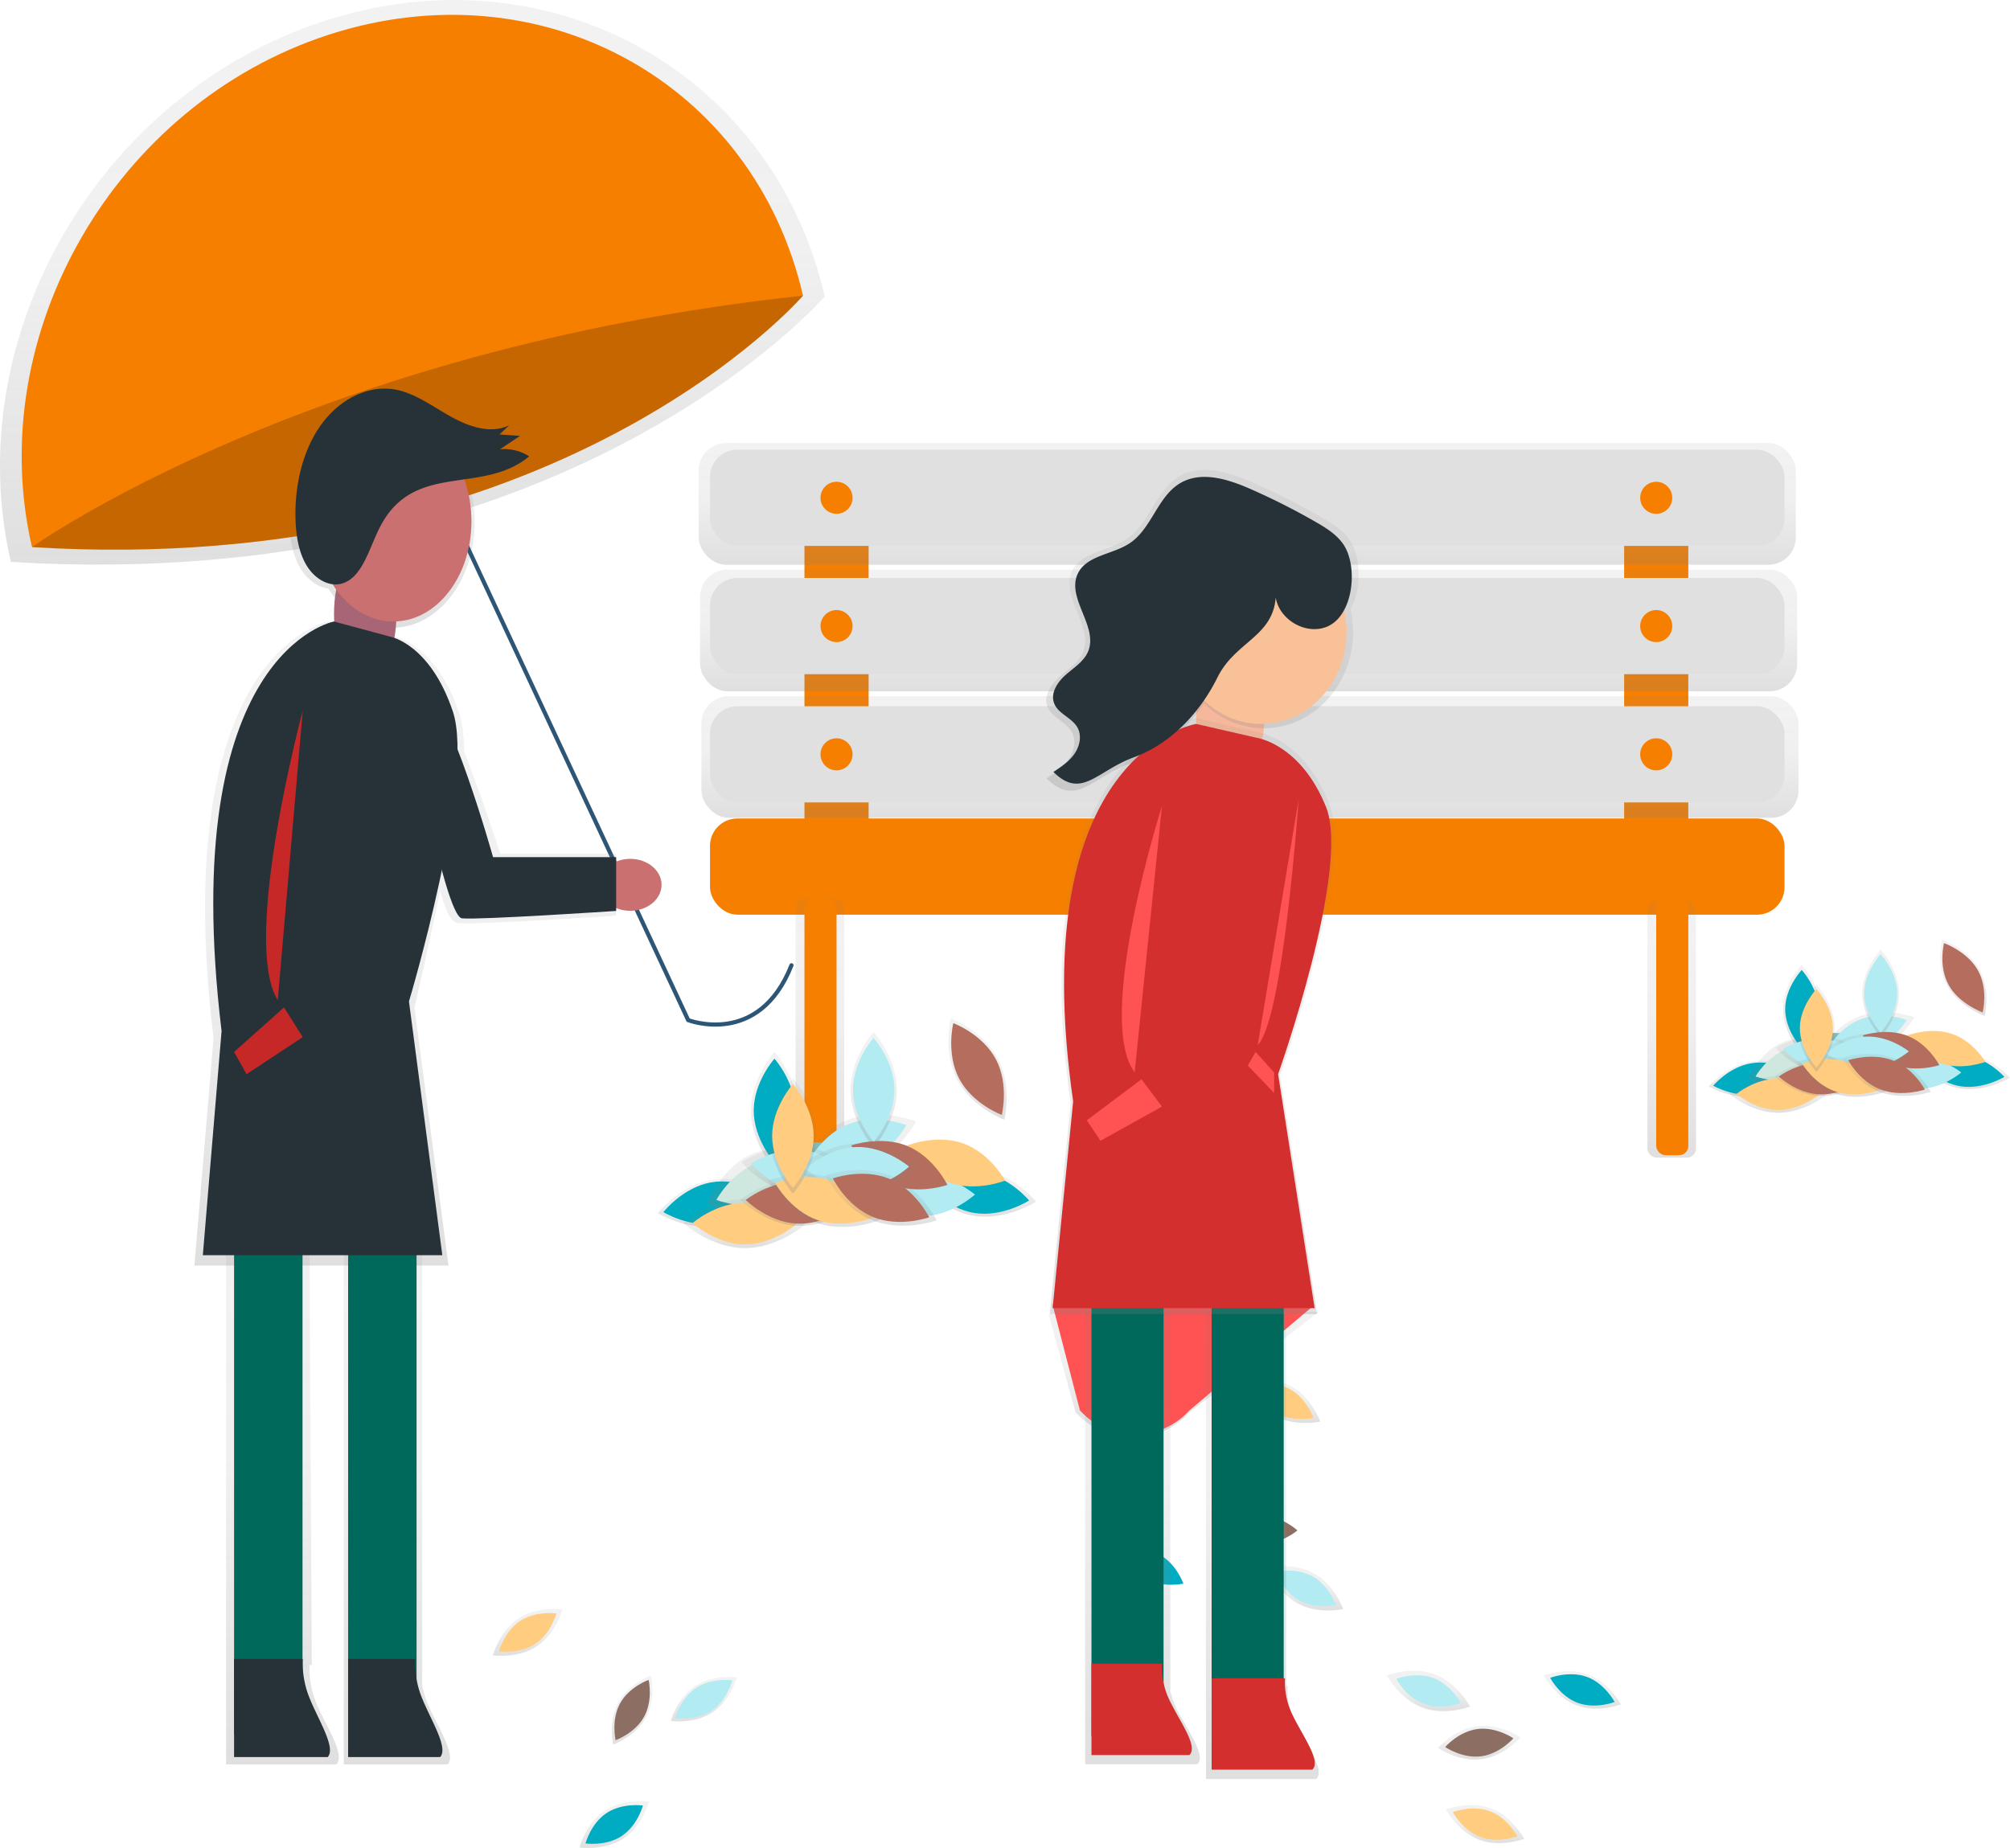 <svg id="f8a1219e-7620-42e3-bfd3-7f788317327d" data-name="Layer 1" xmlns="http://www.w3.org/2000/svg" xmlns:xlink="http://www.w3.org/1999/xlink" width="825.88" height="759.45" viewBox="0 0 825.88 759.45"><defs><linearGradient id="d89cd131-2b72-43b0-9896-155ec97442c0" x1="512.48" y1="232.1" x2="512.48" y2="182.1" gradientUnits="userSpaceOnUse"><stop offset="0" stop-color="gray" stop-opacity="0.25"/><stop offset="0.54" stop-color="gray" stop-opacity="0.12"/><stop offset="1" stop-color="gray" stop-opacity="0.1"/></linearGradient><linearGradient id="24445d2d-9c54-4374-895c-e308c544d674" x1="513.04" y1="284.1" x2="513.04" y2="234.1" xlink:href="#d89cd131-2b72-43b0-9896-155ec97442c0"/><linearGradient id="88ba47ad-9062-45f0-b6f8-2df60f46bc9e" x1="513.59" y1="336.1" x2="513.59" y2="286.1" xlink:href="#d89cd131-2b72-43b0-9896-155ec97442c0"/><linearGradient id="bda46575-e0af-41f1-a5b9-0161eeb4cb27" x1="336.88" y1="474.75" x2="336.88" y2="369.32" xlink:href="#d89cd131-2b72-43b0-9896-155ec97442c0"/><linearGradient id="d5265da2-6c03-4fa7-8efb-aa91c5ca6f01" x1="686.88" y1="475.75" x2="686.88" y2="370.32" xlink:href="#d89cd131-2b72-43b0-9896-155ec97442c0"/><linearGradient id="5ede67ac-c88a-49cc-92aa-2911ba295ecc" x1="356.45" y1="328.29" x2="356.45" y2="227.37" xlink:href="#d89cd131-2b72-43b0-9896-155ec97442c0"/><linearGradient id="501fde54-cf24-4379-9f23-8dd1804fa01d" x1="356.5" y1="302.27" x2="356.5" y2="70.27" xlink:href="#d89cd131-2b72-43b0-9896-155ec97442c0"/><linearGradient id="663e5d57-cbed-4980-a854-d9ead4aa7701" x1="353.58" y1="590.37" x2="353.58" y2="325.69" xlink:href="#d89cd131-2b72-43b0-9896-155ec97442c0"/><linearGradient id="9110c4f8-4405-44f8-9e5c-95b6b1e1971f" x1="303.11" y1="795.37" x2="303.11" y2="569.52" xlink:href="#d89cd131-2b72-43b0-9896-155ec97442c0"/><linearGradient id="d8b4446f-2131-4db9-bb3c-b74356ddf77d" x1="350.12" y1="795.37" x2="350.12" y2="569.52" xlink:href="#d89cd131-2b72-43b0-9896-155ec97442c0"/><linearGradient id="62cece6d-c8dc-46b1-81e6-06fc7a28be59" x1="797.27" y1="827.75" x2="797.27" y2="812.12" xlink:href="#d89cd131-2b72-43b0-9896-155ec97442c0"/><linearGradient id="b8b7d9e9-1338-43fe-b48f-cc8179f82bc6" x1="837.25" y1="772.46" x2="837.25" y2="757.09" xlink:href="#d89cd131-2b72-43b0-9896-155ec97442c0"/><linearGradient id="9d4bd941-6adf-40c4-a8c8-61f67ad45bfc" x1="773.99" y1="773.51" x2="773.99" y2="756.88" xlink:href="#d89cd131-2b72-43b0-9896-155ec97442c0"/><linearGradient id="4516b4b1-5524-41a0-bb17-82a0be8f5d9d" x1="794.87" y1="793.4" x2="794.87" y2="779.52" xlink:href="#d89cd131-2b72-43b0-9896-155ec97442c0"/><linearGradient id="23bc6ad1-ce9b-4d77-803b-acf111098850" x1="714.4" y1="655.09" x2="714.4" y2="637.19" xlink:href="#d89cd131-2b72-43b0-9896-155ec97442c0"/><linearGradient id="597dc596-49d1-4a5a-9d38-c05ad64b7043" x1="723.58" y1="732.13" x2="723.58" y2="713.94" xlink:href="#d89cd131-2b72-43b0-9896-155ec97442c0"/><linearGradient id="d8bfe2cf-6d36-40da-aada-297f1ef7368a" x1="403.85" y1="750.78" x2="403.85" y2="731.52" xlink:href="#d89cd131-2b72-43b0-9896-155ec97442c0"/><linearGradient id="568081c1-cb32-4b3b-92e2-ac48fce9d3ef" x1="439.44" y1="829.73" x2="439.44" y2="810.43" xlink:href="#d89cd131-2b72-43b0-9896-155ec97442c0"/><linearGradient id="ea783120-5862-4837-83f0-2c07580e20d6" x1="476.25" y1="777.76" x2="476.25" y2="759.51" xlink:href="#d89cd131-2b72-43b0-9896-155ec97442c0"/><linearGradient id="e8e0a806-ab78-4c3c-9bfd-7ccdd431f943" x1="446.77" y1="787.23" x2="446.77" y2="758.87" xlink:href="#d89cd131-2b72-43b0-9896-155ec97442c0"/><linearGradient id="502e589c-6a1a-4aba-9c87-d194e34dbe24" x1="673.44" y1="661" x2="673.44" y2="609.37" xlink:href="#d89cd131-2b72-43b0-9896-155ec97442c0"/><linearGradient id="24d267e7-4c2b-446b-a4c9-04cc91109f48" x1="656.49" y1="795.34" x2="656.49" y2="586.17" xlink:href="#d89cd131-2b72-43b0-9896-155ec97442c0"/><linearGradient id="bfd42283-6e38-4629-aa39-6ccd4a9ef8c6" x1="705.77" y1="801.37" x2="705.77" y2="586.17" xlink:href="#d89cd131-2b72-43b0-9896-155ec97442c0"/><linearGradient id="412e7dcd-eb7a-443e-99a0-69d0914070ca" x1="681.12" y1="395.2" x2="681.12" y2="263.37" xlink:href="#d89cd131-2b72-43b0-9896-155ec97442c0"/><linearGradient id="788ab83e-e797-492e-9082-bf238a4afcd0" x1="676.81" y1="610.3" x2="676.81" y2="365.37" xlink:href="#d89cd131-2b72-43b0-9896-155ec97442c0"/><linearGradient id="948953fb-1d23-48b1-b1b9-34f751b9bf38" x1="505.27" y1="550.85" x2="505.27" y2="502.52" xlink:href="#d89cd131-2b72-43b0-9896-155ec97442c0"/><linearGradient id="f789b39c-3917-4579-988a-ae24a7443a10" x1="539.41" y1="551.57" x2="539.41" y2="528.36" xlink:href="#d89cd131-2b72-43b0-9896-155ec97442c0"/><linearGradient id="d1fe5266-58c6-4db4-8b25-c2c11317a480" x1="480.62" y1="574.4" x2="480.62" y2="554.83" xlink:href="#d89cd131-2b72-43b0-9896-155ec97442c0"/><linearGradient id="760c306f-fc69-47e1-8add-d95ac1ec931a" x1="506.19" y1="568.26" x2="506.19" y2="548.96" gradientTransform="matrix(1.23, 0.1, 0.1, 1.46, -174.46, -310.44)" xlink:href="#d89cd131-2b72-43b0-9896-155ec97442c0"/><linearGradient id="6877d9bb-6ff4-4fa2-926e-e1f25fde50a4" x1="492.95" y1="583.2" x2="492.95" y2="563.1" xlink:href="#d89cd131-2b72-43b0-9896-155ec97442c0"/><linearGradient id="b374039a-479f-4092-8f12-b4187d6c34ef" x1="514.76" y1="574.07" x2="514.76" y2="555.16" xlink:href="#d89cd131-2b72-43b0-9896-155ec97442c0"/><linearGradient id="7db672ae-fd1c-47a3-b312-0e26308e020e" x1="588.81" y1="570.28" x2="588.81" y2="550.41" xlink:href="#d89cd131-2b72-43b0-9896-155ec97442c0"/><linearGradient id="0671c3dc-98b7-4152-bf68-3f76b2613e78" x1="516.76" y1="561.88" x2="516.76" y2="541.2" xlink:href="#d89cd131-2b72-43b0-9896-155ec97442c0"/><linearGradient id="fe121e9f-8c66-448a-a35a-fe6860775d80" x1="539.26" y1="560.16" x2="539.26" y2="540.22" xlink:href="#d89cd131-2b72-43b0-9896-155ec97442c0"/><linearGradient id="42d885f8-28eb-4de6-81e4-a8ba4a58e6ed" x1="525.67" y1="574.5" x2="525.67" y2="552.69" xlink:href="#d89cd131-2b72-43b0-9896-155ec97442c0"/><linearGradient id="2eed807f-8b4b-4b22-bd30-ce1b9d0aca7d" x1="549.07" y1="573.98" x2="549.07" y2="551.11" xlink:href="#d89cd131-2b72-43b0-9896-155ec97442c0"/><linearGradient id="472bb05c-40e6-45a9-9c9a-dcd1d46b7022" x1="512.86" y1="560.86" x2="512.86" y2="513.37" xlink:href="#d89cd131-2b72-43b0-9896-155ec97442c0"/><linearGradient id="bb92efd8-8c96-4c6d-86e9-3167998ae89e" x1="588.72" y1="530.46" x2="588.72" y2="488.77" xlink:href="#d89cd131-2b72-43b0-9896-155ec97442c0"/><linearGradient id="17d7c35f-9fa4-4a3e-80e1-c2601eeeab6a" x1="546.05" y1="541.93" x2="546.05" y2="494.37" xlink:href="#d89cd131-2b72-43b0-9896-155ec97442c0"/><linearGradient id="6aa10f75-9acc-4961-b4eb-d57b719032f1" x1="927.35" y1="503.2" x2="927.35" y2="466.74" xlink:href="#d89cd131-2b72-43b0-9896-155ec97442c0"/><linearGradient id="3dcc47ed-4161-4a45-98c5-c783776e24b7" x1="954.52" y1="503.74" x2="954.52" y2="486.23" xlink:href="#d89cd131-2b72-43b0-9896-155ec97442c0"/><linearGradient id="2720db2b-5079-42ba-a6af-e4244f0cf4cc" x1="907.72" y1="520.97" x2="907.72" y2="506.2" xlink:href="#d89cd131-2b72-43b0-9896-155ec97442c0"/><linearGradient id="1b814f49-d056-469e-883f-b0c9f77aa5a9" x1="855.76" y1="508.68" x2="855.76" y2="494.09" gradientTransform="matrix(1.23, 0.1, 0.1, 1.46, -174.46, -310.44)" xlink:href="#d89cd131-2b72-43b0-9896-155ec97442c0"/><linearGradient id="53b7757a-b538-4fec-a569-54cbf1cf0576" x1="917.54" y1="527.6" x2="917.54" y2="512.44" xlink:href="#d89cd131-2b72-43b0-9896-155ec97442c0"/><linearGradient id="6b5d516b-2c19-4991-9384-5e06faf8a6f4" x1="934.9" y1="520.72" x2="934.9" y2="506.45" xlink:href="#d89cd131-2b72-43b0-9896-155ec97442c0"/><linearGradient id="e49a5d2d-d781-4bba-8d09-9c16d6563d6a" x1="993.85" y1="517.86" x2="993.85" y2="502.86" xlink:href="#d89cd131-2b72-43b0-9896-155ec97442c0"/><linearGradient id="f3cfd5aa-7069-4dc5-b75a-e48f400640e1" x1="936.49" y1="511.52" x2="936.49" y2="495.92" xlink:href="#d89cd131-2b72-43b0-9896-155ec97442c0"/><linearGradient id="b847d4cf-b900-4a98-99be-d9acac6982e7" x1="954.4" y1="510.22" x2="954.4" y2="495.18" xlink:href="#d89cd131-2b72-43b0-9896-155ec97442c0"/><linearGradient id="591f7258-738a-4ab7-8854-97fb8baee64e" x1="943.59" y1="521.04" x2="943.59" y2="504.58" xlink:href="#d89cd131-2b72-43b0-9896-155ec97442c0"/><linearGradient id="2517b755-0412-4725-8021-0608b1a2ad0d" x1="962.21" y1="520.65" x2="962.21" y2="503.4" xlink:href="#d89cd131-2b72-43b0-9896-155ec97442c0"/><linearGradient id="b9dfcb6c-2a00-4dd4-925f-0310615221f4" x1="933.39" y1="510.75" x2="933.39" y2="474.93" xlink:href="#d89cd131-2b72-43b0-9896-155ec97442c0"/><linearGradient id="407a351f-f46d-43a0-9f43-aded19944c58" x1="993.77" y1="487.82" x2="993.77" y2="456.37" xlink:href="#d89cd131-2b72-43b0-9896-155ec97442c0"/><linearGradient id="c5343b6a-9ec0-44b1-8554-be61ac5e3358" x1="959.81" y1="496.47" x2="959.81" y2="460.59" xlink:href="#d89cd131-2b72-43b0-9896-155ec97442c0"/></defs><title>autumn_2</title><g id="37ccae93-cb2c-41d6-b13c-e57bf5685e3f" data-name="&lt;Group&gt;"><rect id="1cd670ee-6536-4695-b39a-b5fc70c1a945" data-name="&lt;Rectangle&gt;" x="330.54" y="197.99" width="26.36" height="164.74" rx="7.51" ry="7.51" fill="#f77f00"/><rect id="0127fa40-8aa2-4daf-a445-f1295b4ad1f7" data-name="&lt;Rectangle&gt;" x="667.34" y="197.99" width="26.36" height="158.15" rx="7.51" ry="7.51" fill="#f77f00"/><g id="b08c3422-6458-4716-997e-589152513286" data-name="&lt;Rectangle&gt;"><rect x="287.09" y="182.1" width="450.79" height="50" rx="11.26" ry="11.26" fill="url(#d89cd131-2b72-43b0-9896-155ec97442c0)"/></g><g id="0ad7e74e-2b70-43ba-864d-de7a4c7a441d" data-name="&lt;Rectangle&gt;"><rect x="287.64" y="234.1" width="450.79" height="50" rx="11.26" ry="11.26" fill="url(#24445d2d-9c54-4374-895c-e308c544d674)"/></g><g id="d4386788-c44c-47b3-a0a4-d6dc7510552a" data-name="&lt;Rectangle&gt;"><rect x="288.2" y="286.1" width="450.79" height="50" rx="11.26" ry="11.26" fill="url(#88ba47ad-9062-45f0-b6f8-2df60f46bc9e)"/></g><g id="d0b320b6-ff5c-4ac5-bd2c-cb686ed06618" data-name="&lt;Rectangle&gt;"><rect x="291.73" y="184.81" width="441.5" height="39.54" rx="11.26" ry="11.26" fill="#e0e0e0"/></g><g id="69e7c85f-b4bd-4456-a16a-90afcaa53345" data-name="&lt;Rectangle&gt;"><rect x="291.73" y="237.53" width="441.5" height="39.54" rx="11.26" ry="11.26" fill="#e0e0e0"/></g><g id="744adce8-f3e4-4ed5-803c-e2cb760a42d8" data-name="&lt;Rectangle&gt;"><rect x="291.73" y="290.24" width="441.5" height="39.54" rx="11.26" ry="11.26" fill="#e0e0e0"/></g><rect id="668be856-8b79-4bc9-9acc-5a023a80f837" data-name="&lt;Rectangle&gt;" x="291.73" y="336.37" width="441.5" height="39.54" rx="11.26" ry="11.26" fill="#f77f00"/><circle id="a853feb3-3f22-40b1-a95f-fc4286c1b103" data-name="&lt;Path&gt;" cx="343.72" cy="204.58" r="6.59" fill="#f77f00"/><circle id="87c31a86-91d9-4d6c-970b-e66907d03b6d" data-name="&lt;Path&gt;" cx="343.72" cy="257.3" r="6.59" fill="#f77f00"/><circle id="f5e0759c-05c5-406d-9e21-ee43fb815959" data-name="&lt;Path&gt;" cx="343.72" cy="310.01" r="6.59" fill="#f77f00"/><circle id="f3fbdc8c-a374-4b06-a279-3fbdfaecc911" data-name="&lt;Path&gt;" cx="680.52" cy="310.01" r="6.59" fill="#f77f00"/><circle id="dda8ae8a-9b77-41f7-96c0-17a63e2649d9" data-name="&lt;Path&gt;" cx="680.52" cy="257.3" r="6.59" fill="#f77f00"/><circle id="36212251-619a-4044-9ee0-5dd79eb6f2b3" data-name="&lt;Path&gt;" cx="680.52" cy="204.58" r="6.59" fill="#f77f00"/><g id="1c621237-f164-409b-99a3-7685a42c9367" data-name="&lt;Rectangle&gt;"><rect x="326.88" y="369.32" width="20" height="105.43" rx="3.75" ry="3.75" fill="url(#bda46575-e0af-41f1-a5b9-0161eeb4cb27)"/></g><g id="63340944-6b5b-4585-93ea-8fbeb5d175ff" data-name="&lt;Rectangle&gt;"><rect x="676.88" y="370.32" width="20" height="105.43" rx="3.75" ry="3.75" fill="url(#d5265da2-6c03-4fa7-8efb-aa91c5ca6f01)"/></g><rect id="14b460eb-67a8-4c26-9cb6-12c8f0666b59" data-name="&lt;Rectangle&gt;" x="330.54" y="369.32" width="13.18" height="105.43" rx="3.75" ry="3.75" fill="#f77f00"/><rect id="857c86a5-16bf-4ac6-95d8-8597b0d10cc6" data-name="&lt;Rectangle&gt;" x="680.52" y="369.32" width="13.18" height="105.43" rx="3.75" ry="3.75" fill="#f77f00"/></g><g id="ffcc7c73-b14e-481f-bf85-1685cfa9f0bd" data-name="&lt;Group&gt;"><path d="M407.13,256.73a19.83,19.83,0,0,0-12.7-3.06l8.68-5.82-8.9-.61,4.19-4c-8.1,3.85-17.33.71-25.23-3.71s-15.48-10.17-24.1-11.76c-12.05-2.22-24.6,4.49-32.44,15.6s-11.24,26-10.83,40.51c.2,7.13,1.36,14.5,4.9,20.26,2.65,4.31,6.87,7.48,11.25,8,6.2,9.84,15.68,16.13,26.31,16.13,18.69,0,33.83-19.44,33.83-43.42A53.74,53.74,0,0,0,379,266.69C388.79,265.27,398.73,263.7,407.13,256.73Z" transform="translate(-187.06 -70.27)" fill="url(#5ede67ac-c88a-49cc-92aa-2911ba295ecc)"/><path id="e30c9d81-7019-4489-8e96-069de14fd291" data-name="&lt;Path&gt;" d="M353.1,239.26,469.82,489.51s29.11,11.35,42.44-22.53" transform="translate(-187.06 -70.27)" fill="none" stroke="#2d5676" stroke-linecap="round" stroke-miterlimit="10" stroke-width="1.71"/><ellipse id="ad3f0965-2411-47d2-a5cb-37830ca2d8a6" data-name="&lt;Path&gt;" cx="258.95" cy="363.64" rx="12.87" ry="10.68" fill="#ca7070"/><path d="M320,79c-92.35,30.12-149.87,129.6-128.48,222.19,228.52,14,334.41-109.09,334.41-109.09C504.55,99.48,412.35,48.85,320,79Z" transform="translate(-187.06 -70.27)" fill="url(#501fde54-cf24-4379-9f23-8dd1804fa01d)"/><path id="d8dda488-d919-40fa-a2ae-4affdb75386e" data-name="&lt;Path&gt;" d="M321.92,84.61c-87.49,28.54-142,122.79-121.72,210.51L517,191.77C496.77,104,409.41,56.07,321.92,84.61Z" transform="translate(-187.06 -70.27)" fill="#f77f00"/><path id="87d1f981-a679-463a-baf8-6449c4de737a" data-name="&lt;Path&gt;" d="M200.2,295.12S314,213.51,517,191.77C517,191.77,416.7,308.4,200.2,295.12Z" transform="translate(-187.06 -70.27)" fill="#f77f00"/><path id="61104206-564a-43a5-b3f8-981059d6a5b8" data-name="&lt;Path&gt;" d="M200.2,295.12S314,213.51,517,191.77C517,191.77,416.7,308.4,200.2,295.12Z" transform="translate(-187.06 -70.27)" opacity="0.2"/><path d="M392.62,421.12s-7-21.79-14.91-42.12c0-6.3-.62-11.74-2-15.82C366.1,334.94,349.51,332,349.51,332l-27.57-6.35S255.59,338,274.8,496.78l-7.86,93.59h104.4l-14-106s4.62-19.26,10.57-48c3.16,11.61,5.42,13.11,7.68,13.32,7.6.69,64.61-3.1,64.61-3.1V421.12Z" transform="translate(-187.06 -70.27)" fill="url(#663e5d57-cbed-4980-a854-d9ead4aa7701)"/><path id="b2092f6c-7f4c-4201-86c9-1007ba734684" data-name="&lt;Path&gt;" d="M353.43,356.19s16,90.83,23.48,91.5,63.32-3.05,63.32-3.05v-22.1H389.65s-18.11-64.69-29-69.78S353.43,356.19,353.43,356.19Z" transform="translate(-187.06 -70.27)" fill="#263238"/><path d="M314.27,754.53h.89l-1-185H279.94V795.37H325.3c3.77-3.94-4.24-15.48-8.24-25.06A36.64,36.64,0,0,1,314.27,754.53Z" transform="translate(-187.06 -70.27)" fill="url(#9110c4f8-4405-44f8-9e5c-95b6b1e1971f)"/><path d="M362.72,770.31a37.11,37.11,0,0,1-2.2-7.43V569.52H328.3V795.37H371C374.72,791.43,366.71,779.89,362.72,770.31Z" transform="translate(-187.06 -70.27)" fill="url(#d8b4446f-2131-4db9-bb3c-b74356ddf77d)"/><rect id="7bb9c19f-0b72-43c5-afb6-411602e90592" data-name="&lt;Path&gt;" x="96.18" y="499.25" width="28.12" height="213.36" fill="#00695c"/><rect id="0908f1e4-21f8-4cf8-ab7e-ca1787f4ec66" data-name="&lt;Path&gt;" x="143.04" y="499.25" width="28.12" height="213.36" fill="#00695c"/><ellipse id="48757165-f70f-4d32-b63c-082fc5cab900" data-name="&lt;Path&gt;" cx="150.07" cy="252.36" rx="12.83" ry="27.45" fill="#a86576"/><ellipse id="d637f983-6eeb-4f8a-8450-4be564100cb0" data-name="&lt;Path&gt;" cx="161.62" cy="214.24" rx="32.09" ry="41.18" fill="#ca7070"/><path id="b1f268bf-e884-40a9-bbb0-a35489c5393b" data-name="&lt;Path&gt;" d="M324.3,325.69s-65,12.11-46.2,168.34l-7.7,92.09h98.4L355.1,481.83s27.38-91.46,18-119.25-25.67-30.65-25.67-30.65Z" transform="translate(-187.06 -70.27)" fill="#263238"/><path id="68f917e3-3990-41f8-8191-03ac594956e5" data-name="&lt;Path&gt;" d="M283.24,752.06h28.22a38.15,38.15,0,0,0,2.6,15.58c3.72,9.45,11.17,20.84,7.66,24.73H283.24Z" transform="translate(-187.06 -70.27)" fill="#263238"/><path id="118070b8-98cb-4dca-9dc5-7ffa850cd538" data-name="&lt;Path&gt;" d="M330.1,752.06h27.56a38.15,38.15,0,0,0,2.6,15.58c3.72,9.45,11.17,20.84,7.66,24.73H330.1Z" transform="translate(-187.06 -70.27)" fill="#263238"/><path id="bfc0d3af-5e4e-4aa4-ac22-4c4862b7a01c" data-name="&lt;Path&gt;" d="M311.46,362.29s-25.4,94.89-10.27,119" transform="translate(-187.06 -70.27)" fill="#c62828"/><polygon id="ebeb3213-964a-4923-bf71-38060416d7ad" data-name="&lt;Path&gt;" points="96.17 432.32 116.7 414.02 124.4 426.22 101.3 441.47 96.17 432.32" fill="#c62828"/><path id="45acf082-ce5d-4702-9129-713ada3ffd92" data-name="&lt;Path&gt;" d="M343,287.23c-4.29,8.52-7,20-15,22.73-5.48,1.85-11.51-1.69-14.87-7.15s-4.46-12.45-4.65-19.22c-.38-13.74,2.84-27.89,10.27-38.42s19.34-16.9,30.77-14.79c8.17,1.51,15.38,7,22.86,11.15s16.24,7.17,23.92,3.52l-4,3.77,8.44.58-8.24,5.52a18.8,18.8,0,0,1,12,2.9C385,274,356.9,259.54,343,287.23Z" transform="translate(-187.06 -70.27)" fill="#263238"/></g><g id="119ce983-4819-4ec8-ae3f-a32d3b6e64a4" data-name="&lt;Group&gt;"><g id="c5cb33dd-8bc1-4efc-afc5-522f57cc2c9e" data-name="&lt;Group&gt;"><path d="M799.68,813.51c8.87,3.33,13.66,12.46,13.66,12.46s-9.61,3.73-18.48.4S781.2,813.9,781.2,813.9,790.81,810.18,799.68,813.51Z" transform="translate(-187.06 -70.27)" fill="url(#62cece6d-c8dc-46b1-81e6-06fc7a28be59)"/></g><path id="dd565ebb-5f88-4160-8e63-6f1c55586820" data-name="&lt;Path&gt;" d="M799.26,814.64c7.31,2.74,11.25,10.26,11.25,10.26s-7.91,3.07-15.23.33S784,815,784,815,791.94,811.89,799.26,814.64Z" transform="translate(-187.06 -70.27)" fill="#ffcc80"/><g id="1bd94f00-9ac3-4f82-b86c-768015451792" data-name="&lt;Group&gt;"><path d="M839.62,758.45c8.73,3.28,13.43,12.26,13.43,12.26s-9.45,3.67-18.18.39-13.43-12.26-13.43-12.26S830.89,755.18,839.62,758.45Z" transform="translate(-187.06 -70.27)" fill="url(#b8b7d9e9-1338-43fe-b48f-cc8179f82bc6)"/></g><path id="997e4c59-7eda-4d3b-a5db-9543a84dcad5" data-name="&lt;Path&gt;" d="M839.24,759.48c7.31,2.74,11.25,10.26,11.25,10.26s-7.91,3.07-15.23.33S824,759.81,824,759.81,831.93,756.74,839.24,759.48Z" transform="translate(-187.06 -70.27)" fill="#00acc1"/><g id="0c0b0283-e788-4ba8-9c45-f61694d5441c" data-name="&lt;Group&gt;"><path d="M776.56,758.35c9.44,3.55,14.53,13.26,14.53,13.26s-10.22,4-19.67.42-14.53-13.26-14.53-13.26S767.12,754.81,776.56,758.35Z" transform="translate(-187.06 -70.27)" fill="url(#9d4bd941-6adf-40c4-a8c8-61f67ad45bfc)"/></g><path id="9a134076-8595-4427-8992-044255ec7dd0" data-name="&lt;Path&gt;" d="M776,759.9c7.31,2.74,11.25,10.26,11.25,10.26s-7.91,3.07-15.23.33-11.25-10.26-11.25-10.26S768.67,757.16,776,759.9Z" transform="translate(-187.06 -70.27)" fill="#b2ebf2"/><g id="25e6e2ec-8fda-407e-866b-75b08147c4ab" data-name="&lt;Group&gt;"><path d="M794,779.68c9.36-1.19,17.81,4.62,17.81,4.62s-6.72,7.75-16.08,8.94-17.81-4.62-17.81-4.62S784.65,780.87,794,779.68Z" transform="translate(-187.06 -70.27)" fill="url(#4516b4b1-5524-41a0-bb17-82a0be8f5d9d)"/></g><path id="5d46fed0-505c-477e-8988-f258e4fe9991" data-name="&lt;Path&gt;" d="M794.16,780.85c7.75-1,14.74,3.82,14.74,3.82s-5.56,6.41-13.31,7.4-14.74-3.82-14.74-3.82S786.41,781.84,794.16,780.85Z" transform="translate(-187.06 -70.27)" fill="#8d6e63"/></g><g id="fc79f476-ab76-4964-81c4-c2df5875c390" data-name="&lt;Group&gt;"><g id="a65fff8f-edab-4f75-9884-5693c7b21087" data-name="&lt;Group&gt;"><path d="M711.05,652.2c-8.36-4.63-11.79-14.43-11.79-14.43s10.13-2.31,18.49,2.32,11.79,14.43,11.79,14.43S719.41,656.82,711.05,652.2Z" transform="translate(-187.06 -70.27)" fill="url(#23bc6ad1-ce9b-4d77-803b-acf111098850)"/></g><path id="f87b073a-748c-4c9e-91bf-9a6e28fb873b" data-name="&lt;Path&gt;" d="M711.66,651.09c-6.83-3.78-9.64-11.79-9.64-11.79s8.28-1.89,15.11,1.89S726.77,653,726.77,653,718.5,654.87,711.66,651.09Z" transform="translate(-187.06 -70.27)" fill="#ffcc80"/><path id="ce33479c-ad51-40f3-88fe-d5857515988e" data-name="&lt;Path&gt;" d="M658.19,719.19c-6.83-3.78-9.64-11.79-9.64-11.79s8.28-1.89,15.11,1.89,9.64,11.79,9.64,11.79S665,723,658.19,719.19Z" transform="translate(-187.06 -70.27)" fill="#00acc1"/><g id="c0e13559-09a2-4a75-86c8-1e6aec44b1e8" data-name="&lt;Group&gt;"><path d="M720.17,729.19c-8.5-4.7-12-14.67-12-14.67s10.3-2.34,18.8,2.36,12,14.67,12,14.67S728.67,733.89,720.17,729.19Z" transform="translate(-187.06 -70.27)" fill="url(#597dc596-49d1-4a5a-9d38-c05ad64b7043)"/></g><path id="ac2a4482-f43a-4a09-9376-188d9860677f" data-name="&lt;Path&gt;" d="M720.84,728c-6.83-3.78-9.64-11.79-9.64-11.79s8.28-1.89,15.11,1.89S736,729.88,736,729.88,727.67,731.76,720.84,728Z" transform="translate(-187.06 -70.27)" fill="#b2ebf2"/><path id="09fae9e8-40d7-4afc-8a94-ccb573f6ce68" data-name="&lt;Path&gt;" d="M705.9,704.61c-7.81-.15-14-5.93-14-5.93s6.44-5.53,14.25-5.38,14,5.93,14,5.93S713.71,704.76,705.9,704.61Z" transform="translate(-187.06 -70.27)" fill="#8d6e63"/></g><g id="39203676-416e-4880-ab9b-f081ed9bebd8" data-name="&lt;Group&gt;"><g id="0491c3d1-6014-4369-a2bb-ec5a0d0c7c15" data-name="&lt;Group&gt;"><path d="M407.62,746.86c-7.89,5.21-18.06,3.73-18.06,3.73s2.62-9.94,10.51-15.15,18.06-3.73,18.06-3.73S415.51,741.65,407.62,746.86Z" transform="translate(-187.06 -70.27)" fill="url(#d8bfe2cf-6d36-40da-aada-297f1ef7368a)"/></g><path id="9a789b4c-3148-4589-8fdf-6eff2d8b43cf" data-name="&lt;Path&gt;" d="M407,745.87c-6.52,4.31-14.92,3.08-14.92,3.08s2.16-8.21,8.68-12.51,14.92-3.08,14.92-3.08S413.48,741.56,407,745.87Z" transform="translate(-187.06 -70.27)" fill="#ffcc80"/><g id="3d9b76cb-35ca-453c-b588-0f0e1558019c" data-name="&lt;Group&gt;"><path d="M443.22,825.8c-7.9,5.22-18.08,3.73-18.08,3.73s2.62-10,10.52-15.17,18.08-3.73,18.08-3.73S451.11,820.58,443.22,825.8Z" transform="translate(-187.06 -70.27)" fill="url(#568081c1-cb32-4b3b-92e2-ac48fce9d3ef)"/></g><path id="4218f11a-c8f3-4797-980f-30a9f2a60092" data-name="&lt;Path&gt;" d="M442.55,824.8c-6.52,4.31-14.92,3.08-14.92,3.08s2.16-8.21,8.68-12.51,14.92-3.08,14.92-3.08S449.07,820.49,442.55,824.8Z" transform="translate(-187.06 -70.27)" fill="#00acc1"/><g id="70972a5e-7f01-49e0-9ac6-12f4d4b4a4c0" data-name="&lt;Group&gt;"><path d="M479.82,774c-7.47,4.94-17.11,3.53-17.11,3.53s2.48-9.42,10-14.35,17.11-3.53,17.11-3.53S487.3,769.11,479.82,774Z" transform="translate(-187.06 -70.27)" fill="url(#ea783120-5862-4837-83f0-2c07580e20d6)"/></g><path id="d593223f-59bd-4805-aa75-59f8f165f672" data-name="&lt;Path&gt;" d="M479.37,773.35c-6.52,4.31-14.92,3.08-14.92,3.08s2.16-8.21,8.68-12.51S488,760.84,488,760.84,485.88,769,479.37,773.35Z" transform="translate(-187.06 -70.27)" fill="#b2ebf2"/><g id="7215249e-effb-4c6a-8e4b-69f5b3b4a0ab" data-name="&lt;Group&gt;"><path d="M452.44,776.15C448.16,784,439,787.23,439,787.23s-2.2-9.46,2.09-17.29,13.44-11.08,13.44-11.08S456.73,768.32,452.44,776.15Z" transform="translate(-187.06 -70.27)" fill="url(#e8e0a806-ab78-4c3c-9bfd-7ccdd431f943)"/></g><path id="9107f267-4a90-45c4-bb5e-9bed1659f06d" data-name="&lt;Path&gt;" d="M451.73,775.76C448,782.61,440,785.45,440,785.45s-1.92-8.27,1.83-15.12,11.75-9.69,11.75-9.69S455.48,768.91,451.73,775.76Z" transform="translate(-187.06 -70.27)" fill="#8d6e63"/></g><g id="a149ffae-9803-4312-a91a-090329a7bfe7" data-name="&lt;Group&gt;"><g id="e795cc23-0f2c-4ed7-90ec-8397efe56909" data-name="&lt;Group&gt;"><path d="M617.94,610.37l11,40.25a31.73,31.73,0,0,0,47,0l53-41.25Z" transform="translate(-187.06 -70.27)" fill="url(#502e589c-6a1a-4aba-9c87-d194e34dbe24)"/></g><path id="08ac7c29-d4a8-4b01-ade9-79fcb07d5922" data-name="&lt;Path&gt;" d="M619.56,606.51l11.23,43.4a30.44,30.44,0,0,0,45,0l51.39-43.4Z" transform="translate(-187.06 -70.27)" fill="#ff5252"/><path d="M667.93,765.22V586.17h-35V795.34H679c4-3.65-4.52-14.53-8.77-23.4A30.8,30.8,0,0,1,667.93,765.22Z" transform="translate(-187.06 -70.27)" fill="url(#24d267e7-4c2b-446b-a4c9-04cc91109f48)"/><path d="M719.12,778a30.54,30.54,0,0,1-3-14.82h-.55v-177h-33v215.2h45.3C731.91,797.73,723.37,786.84,719.12,778Z" transform="translate(-187.06 -70.27)" fill="url(#bfd42283-6e38-4629-aa39-6ccd4a9ef8c6)"/><rect id="bb767cb6-e55d-4795-ac7b-5014fe9770ea" data-name="&lt;Path&gt;" x="448.47" y="515.89" width="29.62" height="197.5" fill="#00695c"/><rect id="905436de-9891-4ee9-b782-6696c19398fa" data-name="&lt;Path&gt;" x="497.84" y="515.89" width="29.62" height="197.5" fill="#00695c"/><ellipse id="49505087-dd8b-461f-8e1d-b478543b1a00" data-name="&lt;Path&gt;" cx="505.52" cy="294.7" rx="14.04" ry="25.28" fill="#f5b89c"/><path d="M741.58,292.19c-2.94-4.19-7.43-7-11.87-9.51a291.34,291.34,0,0,0-28.07-14.16c-9.53-4.18-20.93-7.76-29.93-2.53-9.86,5.72-12.34,19.57-21.83,25.88-7.4,4.93-18.75,5.19-22.4,13.3-4.7,10.46,8.88,22.45,4.59,33.08-1.76,4.36-6.06,7-9.61,10.12s-6.7,7.82-5.06,12.23c1.71,4.58,7.65,6.2,10,10.47,2,3.49,1,8-1.29,11.31s-5.7,5.57-9,7.79c12.09,12,18.53-.38,34.5-6.25,12.38-4.55,22.66-13.59,30.18-24.52a35.09,35.09,0,0,0,24.53,10.15c20.27,0,36.71-17.75,36.71-39.65a42.74,42.74,0,0,0-1-9.3C746.61,312,746.28,298.89,741.58,292.19Z" transform="translate(-187.06 -70.27)" fill="url(#412e7dcd-eb7a-443e-99a0-69d0914070ca)"/><ellipse id="bc60d2db-7f56-40f9-be40-fdef77411aa0" data-name="&lt;Path&gt;" cx="518.16" cy="259.59" rx="35.11" ry="37.92" fill="#f8c198"/><g id="492d5ff9-3105-4e4f-a33f-2e404fa7aa0e" data-name="&lt;Group&gt;"><path d="M678.58,365.37S606,376.9,627,523.65l-8.59,86.65H728.24L713,512.19s30.56-86,20.05-112.08-28.65-28.83-28.65-28.83Z" transform="translate(-187.06 -70.27)" fill="url(#788ab83e-e797-492e-9082-bf238a4afcd0)"/></g><path id="1a637a5b-e4cb-4309-aee0-7bf583b78cca" data-name="&lt;Path&gt;" d="M678.54,367.78S607.39,379.08,628,522.94l-8.43,84.95H727.22l-15-96.18s30-84.29,19.66-109.88-28.09-28.26-28.09-28.26Z" transform="translate(-187.06 -70.27)" fill="#d32f2f"/><path id="589b351c-3157-48ac-8544-ad4bb3080e7e" data-name="&lt;Path&gt;" d="M635.53,754h29a30.72,30.72,0,0,0,2.85,14.55c4.07,8.71,12.22,19.4,8.38,23H635.53Z" transform="translate(-187.06 -70.27)" fill="#d32f2f"/><path id="fc248379-4330-4aa7-9abc-76b8ea9ca351" data-name="&lt;Path&gt;" d="M684.9,760h30.15a30.72,30.72,0,0,0,2.85,14.55c4.07,8.71,12.22,19.4,8.38,23H684.9Z" transform="translate(-187.06 -70.27)" fill="#d32f2f"/><path id="6fb98001-5a80-44b7-893c-692019b19098" data-name="&lt;Path&gt;" d="M664.5,401.48S636.71,488.85,653.27,511" transform="translate(-187.06 -70.27)" fill="#ff5252"/><path id="e415e992-6963-43bf-8720-87648d01c643" data-name="&lt;Path&gt;" d="M720.67,398.67s-6.26,90.65-16.85,101.11" transform="translate(-187.06 -70.27)" fill="#ff5252"/><polygon id="c0c9082c-c52c-4cca-87ae-625eb8fb3edc" data-name="&lt;Path&gt;" points="446.55 460.4 469.01 443.55 477.44 454.78 452.16 468.83 446.55 460.4" fill="#ff5252"/><polygon id="2cd96aa3-4123-473e-b679-5bef26950465" data-name="&lt;Path&gt;" points="515.92 432.32 523.52 440.74 523.52 449.17 512.7 437.93 515.92 432.32" fill="#ff5252"/><path id="a9c3b5cd-e6ea-4e47-9791-ecc6706e899e" data-name="&lt;Path&gt;" d="M731.64,328.07c-8.54,3-19-3.32-20.4-12.26C710,332,694.57,334,687.34,348.6s-19.17,27.31-34.44,32.92-21.43,17.43-33,6c3.19-2.12,6.45-4.31,8.64-7.45s3.1-7.48,1.23-10.82c-2.29-4.08-8-5.63-9.6-10-1.57-4.21,1.45-8.74,4.84-11.7s7.5-5.5,9.19-9.67c4.1-10.17-8.88-21.64-4.39-31.64,3.49-7.76,14.34-8,21.42-12.72,9.08-6,11.45-19.28,20.88-24.76,8.61-5,19.51-1.58,28.62,2.42a278.64,278.64,0,0,1,26.85,13.55c4.24,2.44,8.54,5.1,11.35,9.1C745.26,302.82,743.32,324,731.64,328.07Z" transform="translate(-187.06 -70.27)" fill="#263238"/></g><g id="f35344cd-fd32-4d01-ba65-c4eb8d3587cb" data-name="&lt;Group&gt;"><g id="bc903055-22a5-4f71-89d5-3acd0615a76f" data-name="&lt;Group&gt;"><path d="M514.94,526.69c0,13.34-9.66,24.16-9.66,24.16s-9.66-10.82-9.66-24.16,9.66-24.16,9.66-24.16S514.94,513.34,514.94,526.69Z" transform="translate(-187.06 -70.27)" fill="url(#948953fb-1d23-48b1-b1b9-34f751b9bf38)"/></g><path id="e10e56f8-8585-4b66-9bf8-e3dd9e4ed2aa" data-name="&lt;Path&gt;" d="M513.81,526.69c0,11.78-8.53,21.34-8.53,21.34s-8.53-9.55-8.53-21.34,8.53-21.34,8.53-21.34S513.81,514.9,513.81,526.69Z" transform="translate(-187.06 -70.27)" fill="#00acc1"/><g id="c6d759c5-b4c3-4788-9b9e-4746fb2e1228" data-name="&lt;Group&gt;"><path id="41953c8c-7fad-4985-82de-eed52ffd8224" data-name="&lt;Path&gt;" d="M517,540.1c11.59-2.11,22.52,4.58,22.52,4.58s-7.87,10.11-19.46,12.22-22.52-4.58-22.52-4.58S505.43,542.21,517,540.1Z" transform="translate(-187.06 -70.27)" fill="#81c3bf"/><g id="de2c4202-460d-487f-8dc9-df8237ce4ea6" data-name="&lt;Group&gt;"><path d="M542.93,549.6c-13.31,4.86-27.62-.84-27.62-.84s7.27-13.58,20.58-18.44,27.62.84,27.62.84S556.24,544.74,542.93,549.6Z" transform="translate(-187.06 -70.27)" fill="url(#f789b39c-3917-4579-988a-ae24a7443a10)"/></g><path id="b7f37163-5ed2-4e40-8336-68ec6f2a71a7" data-name="&lt;Path&gt;" d="M542.34,548c-11.07,4-23-.7-23-.7s6-11.29,17.11-15.34,23,.7,23,.7S553.41,543.94,542.34,548Z" transform="translate(-187.06 -70.27)" fill="#b2ebf2"/><path id="22b50455-06cc-4a03-b6b1-2612fe8abd18" data-name="&lt;Path&gt;" d="M530.79,565.56c-11.78-.12-21.25-8.75-21.25-8.75s9.64-8.44,21.42-8.31,21.25,8.75,21.25,8.75S542.57,565.69,530.79,565.56Z" transform="translate(-187.06 -70.27)" fill="#f9bc8b"/><path id="ecd307b7-bb5e-4ce5-a7d0-8a8c2b29f136" data-name="&lt;Path&gt;" d="M553.16,540c11.77.66,20.83,9.71,20.83,9.71s-10,8-21.78,7.33-20.83-9.71-20.83-9.71S541.4,539.32,553.16,540Z" transform="translate(-187.06 -70.27)" fill="#f2937c"/></g><g id="80c132f5-c764-44ee-9339-0ac2ebc80c03" data-name="&lt;Group&gt;"><g id="e68d3ed5-490f-4933-97e3-b17db14eb95b" data-name="&lt;Group&gt;"><path d="M478.92,555.29c12.88-2.34,25,5.09,25,5.09s-8.74,11.23-21.62,13.57-25-5.09-25-5.09S466,557.63,478.92,555.29Z" transform="translate(-187.06 -70.27)" fill="url(#d1fe5266-58c6-4db4-8b25-c2c11317a480)"/></g><path id="81df23e3-fe35-4f01-b894-1d66f65d5b69" data-name="&lt;Path&gt;" d="M479.09,556.22c11.59-2.11,22.52,4.58,22.52,4.58S493.74,570.9,482.15,573s-22.52-4.58-22.52-4.58S467.5,558.33,479.09,556.22Z" transform="translate(-187.06 -70.27)" fill="#00acc1"/><g id="12a688b6-6dcb-4996-b707-1926ab130682" data-name="&lt;Group&gt;"><path d="M505.87,568.09c-13.17,4.81-28.23-3.3-28.23-3.3s6.29-15.9,19.46-20.71,28.23,3.3,28.23,3.3S519,563.28,505.87,568.09Z" transform="translate(-187.06 -70.27)" fill="url(#760c306f-fc69-47e1-8add-d95ac1ec931a)"/></g><path id="43aa3341-be82-43ca-b44c-a46a45691a69" data-name="&lt;Path&gt;" d="M504.41,564.1c-11.07,4-23-.7-23-.7s6-11.29,17.11-15.34,23,.7,23,.7S515.48,560.06,504.41,564.1Z" transform="translate(-187.06 -70.27)" fill="#cfe8df"/><g id="b5c85aa7-bfb5-4659-8674-b13d7266fbaa" data-name="&lt;Group&gt;"><path d="M492.84,583.2c-13.87-.14-25-10.31-25-10.31S479.18,563,493,563.1s25,10.31,25,10.31S506.72,583.34,492.84,583.2Z" transform="translate(-187.06 -70.27)" fill="url(#6877d9bb-6ff4-4fa2-926e-e1f25fde50a4)"/></g><path id="c139d5da-fd59-4286-a41a-a6d2b83b864b" data-name="&lt;Path&gt;" d="M492.86,581.69c-11.78-.12-21.25-8.75-21.25-8.75s9.64-8.44,21.42-8.31,21.25,8.75,21.25,8.75S504.64,581.81,492.86,581.69Z" transform="translate(-187.06 -70.27)" fill="#ffcc80"/><g id="dbb5a9ab-230a-4b67-bdd4-514682464828" data-name="&lt;Group&gt;"><path d="M515.28,555.2c13,.73,23,10.73,23,10.73s-11.06,8.82-24.06,8.1-23-10.73-23-10.73S502.29,554.48,515.28,555.2Z" transform="translate(-187.06 -70.27)" fill="url(#b374039a-479f-4092-8f12-b4187d6c34ef)"/></g><path id="8a43435f-1aa2-4dc5-9fde-f46776e4e37f" data-name="&lt;Path&gt;" d="M515.23,556.1c11.77.66,20.83,9.71,20.83,9.71s-10,8-21.78,7.33-20.83-9.71-20.83-9.71S503.47,555.44,515.23,556.1Z" transform="translate(-187.06 -70.27)" fill="#b56e5d"/></g><g id="156336e3-40d3-42ce-b324-0de45575db8a" data-name="&lt;Group&gt;"><g id="f46cc583-0c5c-4228-ab99-c41a14885476" data-name="&lt;Group&gt;"><path d="M587.32,569.94c-13.25-2.07-22.49-13.34-22.49-13.34s12.23-7.92,25.48-5.85,22.49,13.34,22.49,13.34S600.56,572,587.32,569.94Z" transform="translate(-187.06 -70.27)" fill="url(#7db672ae-fd1c-47a3-b312-0e26308e020e)"/></g><path id="4d73510b-0fcd-44df-b41f-a072cc33f366" data-name="&lt;Path&gt;" d="M587.5,568.78c-11.64-1.82-19.77-11.72-19.77-11.72s10.75-7,22.4-5.14,19.77,11.72,19.77,11.72S599.14,570.59,587.5,568.78Z" transform="translate(-187.06 -70.27)" fill="#00acc1"/><path id="1a1eef73-fb33-4f7c-b32e-ee140f26660e" data-name="&lt;Path&gt;" d="M566.18,553c11.78-.18,21.47,8.2,21.47,8.2s-9.42,8.68-21.2,8.86-21.47-8.2-21.47-8.2S554.39,553.2,566.18,553Z" transform="translate(-187.06 -70.27)" fill="#b2ebf2"/><path id="0f1623ee-1a6c-4d2b-9b94-b1da1ca77fd7" data-name="&lt;Path&gt;" d="M582.86,540.2c11.09,4,17.19,15.25,17.19,15.25s-11.88,4.8-23,.82S559.9,541,559.9,541,571.77,536.22,582.86,540.2Z" transform="translate(-187.06 -70.27)" fill="#ffcc80"/><path id="f92b09e6-64e0-4a2e-bf5c-27346459af10" data-name="&lt;Path&gt;" d="M553.32,557c-10.9-4.49-16.48-16-16.48-16s12.08-4.25,23,.23,16.48,16,16.48,16S564.22,561.51,553.32,557Z" transform="translate(-187.06 -70.27)" fill="#b56e5d"/></g><g id="c03c1a30-c56f-4bce-92be-ea625aa1f5c4" data-name="&lt;Group&gt;"><g id="6312b862-e4e6-41b2-9a17-8d608bae78ac" data-name="&lt;Group&gt;"><path d="M518.25,541.53c13.82,2.07,23.53,13.75,23.53,13.75s-12.7,8.33-26.52,6.27-23.53-13.75-23.53-13.75S504.43,539.47,518.25,541.53Z" transform="translate(-187.06 -70.27)" fill="url(#0671c3dc-98b7-4152-bf68-3f76b2613e78)"/></g><path id="d20efb01-7f20-46db-96af-65511cbce546" data-name="&lt;Path&gt;" d="M518,543.1c11.65,1.74,19.84,11.59,19.84,11.59s-10.71,7-22.36,5.29-19.84-11.59-19.84-11.59S506.36,541.36,518,543.1Z" transform="translate(-187.06 -70.27)" fill="#b2ebf2"/><g id="672b1a90-3f84-47e0-8736-28bb18d83023" data-name="&lt;Group&gt;"><path d="M539.47,560.15c-13.76.3-25.13-9.42-25.13-9.42s10.93-10.21,24.69-10.51,25.13,9.42,25.13,9.42S553.23,559.85,539.47,560.15Z" transform="translate(-187.06 -70.27)" fill="url(#fe121e9f-8c66-448a-a35a-fe6860775d80)"/></g><path id="e01230d8-b817-4e3e-95f8-43a8dcc42f8d" data-name="&lt;Path&gt;" d="M539.44,558.72c-11.78.26-21.52-8.07-21.52-8.07s9.36-8.74,21.14-9,21.52,8.07,21.52,8.07S551.22,558.46,539.44,558.72Z" transform="translate(-187.06 -70.27)" fill="#b2ebf2"/><g id="be5e9122-1072-4c34-b267-5a524e8045e7" data-name="&lt;Group&gt;"><path d="M522.44,572.77c-12.67-4.46-19.7-17.25-19.7-17.25s13.5-5.56,26.16-1.1,19.7,17.25,19.7,17.25S535.11,577.23,522.44,572.77Z" transform="translate(-187.06 -70.27)" fill="url(#42d885f8-28eb-4de6-81e4-a8ba4a58e6ed)"/></g><path id="41af20e3-66a8-41a4-a220-70857bcd3cdf" data-name="&lt;Path&gt;" d="M522.84,571.64c-11.11-3.91-17.29-15.14-17.29-15.14s11.84-4.88,23-1,17.29,15.14,17.29,15.14S534,575.56,522.84,571.64Z" transform="translate(-187.06 -70.27)" fill="#ffcc80"/><g id="ec2ec6d9-6d9a-4682-a8a8-f1b579e64ef0" data-name="&lt;Group&gt;"><path d="M552.77,553.41c12.62,5.1,19.15,18.38,19.15,18.38s-13.93,5-26.54-.1-19.15-18.38-19.15-18.38S540.15,548.31,552.77,553.41Z" transform="translate(-187.06 -70.27)" fill="url(#2eed807f-8b4b-4b22-bd30-ce1b9d0aca7d)"/></g><path id="ffbd4a59-c9b3-4e9d-8f95-cf1fd8043b8a" data-name="&lt;Path&gt;" d="M552.27,554.63c10.92,4.42,16.58,15.91,16.58,15.91s-12.05,4.33-23-.08-16.58-15.91-16.58-15.91S541.34,550.22,552.27,554.63Z" transform="translate(-187.06 -70.27)" fill="#b56e5d"/></g><g id="139bb998-845c-4fdd-b627-dd29bdfff57b" data-name="&lt;Group&gt;"><g id="dec1b53b-0fa4-480f-834d-4ac067f18b37" data-name="&lt;Group&gt;"><path d="M522.36,537.12c0,13.11-9.5,23.75-9.5,23.75s-9.5-10.63-9.5-23.75,9.5-23.75,9.5-23.75S522.36,524,522.36,537.12Z" transform="translate(-187.06 -70.27)" fill="url(#472bb05c-40e6-45a9-9c9a-dcd1d46b7022)"/></g><path id="f832e20b-30f8-4217-8a0b-3405e3fdd4ce" data-name="&lt;Path&gt;" d="M521.39,537.12c0,11.78-8.53,21.34-8.53,21.34s-8.53-9.55-8.53-21.34,8.53-21.34,8.53-21.34S521.39,525.33,521.39,537.12Z" transform="translate(-187.06 -70.27)" fill="#ffcc80"/><g id="e6777920-e281-44c6-8591-89eeb6f9c2cb" data-name="&lt;Group&gt;"><path d="M597.06,505.21c6.08,11.51,2.67,25.25,2.67,25.25s-13.27-4.93-19.35-16.44-2.67-25.25-2.67-25.25S591,493.7,597.06,505.21Z" transform="translate(-187.06 -70.27)" fill="url(#bb92efd8-8c96-4c6d-86e9-3167998ae89e)"/></g><path id="5d9c799b-0e31-4344-afe5-9375713e6ac5" data-name="&lt;Path&gt;" d="M596.27,505.63c5.5,10.42,2.42,22.85,2.42,22.85s-12-4.46-17.51-14.88-2.42-22.85-2.42-22.85S590.77,495.21,596.27,505.63Z" transform="translate(-187.06 -70.27)" fill="#b56e5d"/></g><g id="48c7d391-8d12-4154-bb67-d4a3b1cb3e69" data-name="&lt;Group&gt;"><path d="M555.56,518.15c0,13.13-9.51,23.78-9.51,23.78s-9.51-10.65-9.51-23.78S546,494.37,546,494.37,555.56,505,555.56,518.15Z" transform="translate(-187.06 -70.27)" fill="url(#17d7c35f-9fa4-4a3e-80e1-c2601eeeab6a)"/></g><path id="4f9fab34-fa9b-45ee-8c10-d38c8e565881" data-name="&lt;Path&gt;" d="M554.58,518.15c0,11.78-8.53,21.34-8.53,21.34s-8.53-9.55-8.53-21.34S546,496.82,546,496.82,554.58,506.37,554.58,518.15Z" transform="translate(-187.06 -70.27)" fill="#b2ebf2"/></g><g id="815e45e5-cdd0-4160-8d3b-4d4e59ca37f9" data-name="&lt;Group&gt;"><g id="b0869bc6-0229-45f2-b3d2-f0fcdea17446" data-name="&lt;Group&gt;"><path d="M935,485c0,10.07-7.69,18.23-7.69,18.23S919.65,495,919.65,485s7.69-18.23,7.69-18.23S935,474.9,935,485Z" transform="translate(-187.06 -70.27)" fill="url(#6aa10f75-9acc-4961-b4eb-d57b719032f1)"/></g><path id="63bea271-aa04-4afa-9018-87a6a492f1d5" data-name="&lt;Path&gt;" d="M934.14,485c0,8.89-6.79,16.09-6.79,16.09s-6.79-7.21-6.79-16.09,6.79-16.09,6.79-16.09S934.14,476.08,934.14,485Z" transform="translate(-187.06 -70.27)" fill="#00acc1"/><g id="6b1a3f69-9e82-48f1-9b86-c9935d36ac28" data-name="&lt;Group&gt;"><path id="d8f837b8-9a57-4e93-ad42-01b3130ee8fb" data-name="&lt;Path&gt;" d="M936.7,495.09c9.23-1.59,17.93,3.45,17.93,3.45s-6.27,7.62-15.49,9.21-17.93-3.45-17.93-3.45S927.47,496.68,936.7,495.09Z" transform="translate(-187.06 -70.27)" fill="#81c3bf"/><g id="bae01aea-9f17-49e5-9923-3890c0857e80" data-name="&lt;Group&gt;"><path d="M957.32,502.26c-10.6,3.67-22-.63-22-.63s5.79-10.25,16.38-13.91,22,.63,22,.63S967.92,498.59,957.32,502.26Z" transform="translate(-187.06 -70.27)" fill="url(#3dcc47ed-4161-4a45-98c5-c783776e24b7)"/></g><path id="5deae691-8812-415b-b7a6-5e57a4e663dd" data-name="&lt;Path&gt;" d="M956.85,501c-8.81,3-18.28-.53-18.28-.53s4.81-8.52,13.62-11.57,18.28.53,18.28.53S965.66,498,956.85,501Z" transform="translate(-187.06 -70.27)" fill="#b2ebf2"/><path id="d0f428dc-9802-4d4a-b2e9-f194e13dc1c0" data-name="&lt;Path&gt;" d="M947.66,514.3c-9.38-.09-16.91-6.6-16.91-6.6s7.67-6.36,17.05-6.27,16.91,6.6,16.91,6.6S957,514.39,947.66,514.3Z" transform="translate(-187.06 -70.27)" fill="#f9bc8b"/><path id="edc7c646-eea8-4371-bf26-4bcc98c9213d" data-name="&lt;Path&gt;" d="M965.47,495c9.37.5,16.58,7.33,16.58,7.33s-8,6-17.34,5.53-16.58-7.33-16.58-7.33S956.1,494.5,965.47,495Z" transform="translate(-187.06 -70.27)" fill="#f2937c"/></g><g id="40ccf04c-8a29-4181-9bd7-a87b49d4aee2" data-name="&lt;Group&gt;"><g id="49aef449-27ca-4f52-ac30-249d7efd0791" data-name="&lt;Group&gt;"><path d="M906.37,506.55c10.25-1.77,19.91,3.84,19.91,3.84s-7,8.47-17.21,10.24-19.91-3.84-19.91-3.84S896.12,508.31,906.37,506.55Z" transform="translate(-187.06 -70.27)" fill="url(#2720db2b-5079-42ba-a6af-e4244f0cf4cc)"/></g><path id="2c54a60c-c9f8-4831-8908-84404af656cc" data-name="&lt;Path&gt;" d="M906.51,507.25c9.23-1.59,17.93,3.45,17.93,3.45s-6.27,7.62-15.49,9.21S891,516.46,891,516.46,897.28,508.84,906.51,507.25Z" transform="translate(-187.06 -70.27)" fill="#00acc1"/><g id="910aa8f6-784e-4d83-b76c-645e47dde5d2" data-name="&lt;Group&gt;"><path d="M927.82,516.2c-10.48,3.63-22.47-2.49-22.47-2.49s5-12,15.49-15.62,22.47,2.49,22.47,2.49S938.3,512.57,927.82,516.2Z" transform="translate(-187.06 -70.27)" fill="url(#1b814f49-d056-469e-883f-b0c9f77aa5a9)"/></g><path id="c2d5c7d4-752b-45cc-807e-1fcd0a82e4e4" data-name="&lt;Path&gt;" d="M926.66,513.19c-8.81,3-18.28-.53-18.28-.53s4.81-8.52,13.62-11.57,18.28.53,18.28.53S935.47,510.14,926.66,513.19Z" transform="translate(-187.06 -70.27)" fill="#cfe8df"/><g id="d02bc23b-5f57-4a84-ae52-7663926192c7" data-name="&lt;Group&gt;"><path d="M917.45,527.6c-11-.11-19.91-7.77-19.91-7.77s9-7.49,20.08-7.38,19.91,7.77,19.91,7.77S928.5,527.71,917.45,527.6Z" transform="translate(-187.06 -70.27)" fill="url(#53b7757a-b538-4fec-a569-54cbf1cf0576)"/></g><path id="656dcffc-307c-47d0-a957-c418291a5a7b" data-name="&lt;Path&gt;" d="M917.47,526.46c-9.38-.09-16.91-6.6-16.91-6.6s7.67-6.36,17.05-6.27,16.91,6.6,16.91,6.6S926.84,526.55,917.47,526.46Z" transform="translate(-187.06 -70.27)" fill="#ffcc80"/><g id="8e4c0464-f04d-41e9-8412-084ed807b12f" data-name="&lt;Group&gt;"><path d="M935.32,506.48c10.35.55,18.31,8.09,18.31,8.09s-8.81,6.66-19.15,6.11-18.31-8.09-18.31-8.09S925,505.93,935.32,506.48Z" transform="translate(-187.06 -70.27)" fill="url(#6b5d516b-2c19-4991-9384-5e06faf8a6f4)"/></g><path id="dd331778-758c-42f1-9465-01849f6669b5" data-name="&lt;Path&gt;" d="M935.28,507.16c9.37.5,16.58,7.33,16.58,7.33s-8,6-17.34,5.53-16.58-7.33-16.58-7.33S925.91,506.66,935.28,507.16Z" transform="translate(-187.06 -70.27)" fill="#b56e5d"/></g><g id="8e928717-3851-434f-bba5-60b3673558e5" data-name="&lt;Group&gt;"><g id="d7678cef-35df-4c4b-9470-5c4b6ff4708a" data-name="&lt;Group&gt;"><path d="M992.66,517.6c-10.54-1.56-17.9-10.06-17.9-10.06s9.74-6,20.28-4.41,17.9,10.06,17.9,10.06S1003.2,519.16,992.66,517.6Z" transform="translate(-187.06 -70.27)" fill="url(#e49a5d2d-d781-4bba-8d09-9c16d6563d6a)"/></g><path id="d7bfac9f-7d5f-4a24-bf91-0592b9c38aea" data-name="&lt;Path&gt;" d="M992.8,516.72c-9.27-1.37-15.73-8.84-15.73-8.84s8.56-5.25,17.83-3.88,15.73,8.84,15.73,8.84S1002.07,518.09,992.8,516.72Z" transform="translate(-187.06 -70.27)" fill="#00acc1"/><path id="b88a688d-8035-4dc1-b828-4875433bfd9e" data-name="&lt;Path&gt;" d="M975.83,504.83c9.38-.14,17.09,6.19,17.09,6.19s-7.5,6.55-16.88,6.69-17.09-6.19-17.09-6.19S966.45,505,975.83,504.83Z" transform="translate(-187.06 -70.27)" fill="#b2ebf2"/><path id="f89f0b54-04e8-4985-a4f8-fc239646926f" data-name="&lt;Path&gt;" d="M989.11,495.17c8.83,3,13.69,11.5,13.69,11.5s-9.45,3.62-18.28.62-13.69-11.5-13.69-11.5S980.28,492.16,989.11,495.17Z" transform="translate(-187.06 -70.27)" fill="#ffcc80"/><path id="4e4eec21-559d-4d71-acd4-8289487a0cfc" data-name="&lt;Path&gt;" d="M965.59,507.85c-8.67-3.38-13.12-12.08-13.12-12.08s9.62-3.21,18.29.17S983.89,508,983.89,508,974.27,511.24,965.59,507.85Z" transform="translate(-187.06 -70.27)" fill="#b56e5d"/></g><g id="3cba5217-291e-4a31-8c73-89410caf08b3" data-name="&lt;Group&gt;"><g id="5d0a42d5-7570-4629-90cf-03ba047c4238" data-name="&lt;Group&gt;"><path d="M937.68,496.17c11,1.56,18.73,10.37,18.73,10.37s-10.11,6.29-21.11,4.73-18.73-10.37-18.73-10.37S926.68,494.61,937.68,496.17Z" transform="translate(-187.06 -70.27)" fill="url(#f3cfd5aa-7069-4dc5-b75a-e48f400640e1)"/></g><path id="7c65b5a6-f011-4f84-bccc-e540ab6b16fa" data-name="&lt;Path&gt;" d="M937.49,497.35c9.28,1.31,15.79,8.75,15.79,8.75s-8.52,5.3-17.8,4-15.79-8.75-15.79-8.75S928.22,496,937.49,497.35Z" transform="translate(-187.06 -70.27)" fill="#b2ebf2"/><g id="ce8d111d-18ed-424e-895b-206ed36c6edd" data-name="&lt;Group&gt;"><path d="M954.57,510.21c-10.95.23-20-7.1-20-7.1s8.7-7.7,19.65-7.93,20,7.1,20,7.1S965.52,510,954.57,510.21Z" transform="translate(-187.06 -70.27)" fill="url(#b847d4cf-b900-4a98-99be-d9acac6982e7)"/></g><path id="fdfcf315-3712-4cc1-ad70-214a08788b20" data-name="&lt;Path&gt;" d="M954.55,509.14c-9.38.19-17.13-6.08-17.13-6.08s7.45-6.59,16.83-6.79,17.13,6.08,17.13,6.08S963.92,508.94,954.55,509.14Z" transform="translate(-187.06 -70.27)" fill="#b2ebf2"/><g id="7b461b31-a72c-4e75-9fea-a129b86f38d7" data-name="&lt;Group&gt;"><path d="M941,519.73c-10.08-3.36-15.68-13-15.68-13s10.74-4.19,20.83-.83,15.68,13,15.68,13S951.1,523.1,941,519.73Z" transform="translate(-187.06 -70.27)" fill="url(#591f7258-738a-4ab7-8854-97fb8baee64e)"/></g><path id="aa2c0514-2135-4c7f-bf68-60836164f78b" data-name="&lt;Path&gt;" d="M941.33,518.88c-8.85-3-13.76-11.42-13.76-11.42s9.43-3.68,18.28-.73,13.76,11.42,13.76,11.42S950.18,521.84,941.33,518.88Z" transform="translate(-187.06 -70.27)" fill="#ffcc80"/><g id="58d0a477-a466-44d2-8365-960d279d86b1" data-name="&lt;Group&gt;"><path d="M965.15,505.13C975.2,509,980.4,519,980.4,519s-11.08,3.77-21.13-.07S944,505.05,944,505.05,955.11,501.28,965.15,505.13Z" transform="translate(-187.06 -70.27)" fill="url(#2517b755-0412-4725-8021-0608b1a2ad0d)"/></g><path id="9cfb06ea-188d-4eb3-845f-db815f26fcc4" data-name="&lt;Path&gt;" d="M964.76,506.05c8.7,3.33,13.2,12,13.2,12s-9.6,3.27-18.29-.06-13.2-12-13.2-12S956.06,502.72,964.76,506.05Z" transform="translate(-187.06 -70.27)" fill="#b56e5d"/></g><g id="f7b1a20c-4ddd-4684-ab7a-d24caa14afc9" data-name="&lt;Group&gt;"><g id="50035e86-aeb4-4afe-b0da-8e5dd7a5b6dd" data-name="&lt;Group&gt;"><path d="M940.95,492.84c0,9.89-7.56,17.91-7.56,17.91s-7.56-8-7.56-17.91,7.56-17.91,7.56-17.91S940.95,482.95,940.95,492.84Z" transform="translate(-187.06 -70.27)" fill="url(#b9dfcb6c-2a00-4dd4-925f-0310615221f4)"/></g><path id="e2bdf915-fed6-4768-97bc-5daec3112c9c" data-name="&lt;Path&gt;" d="M940.18,492.84c0,8.89-6.79,16.09-6.79,16.09s-6.79-7.21-6.79-16.09,6.79-16.09,6.79-16.09S940.18,484,940.18,492.84Z" transform="translate(-187.06 -70.27)" fill="#ffcc80"/><g id="e604650d-7c43-422b-94cb-740082fa7d00" data-name="&lt;Group&gt;"><path d="M1000.41,468.77c4.84,8.68,2.13,19,2.13,19s-10.56-3.72-15.4-12.4-2.13-19-2.13-19S995.57,460.09,1000.41,468.77Z" transform="translate(-187.06 -70.27)" fill="url(#407a351f-f46d-43a0-9f43-aded19944c58)"/></g><path id="b5fa7df6-c1dd-49ac-b699-819f05bdb494" data-name="&lt;Path&gt;" d="M999.78,469.09c4.38,7.86,1.92,17.24,1.92,17.24s-9.56-3.37-13.94-11.22-1.92-17.24-1.92-17.24S995.4,461.23,999.78,469.09Z" transform="translate(-187.06 -70.27)" fill="#b56e5d"/></g><g id="c481f805-61d5-44db-8057-97838159de59" data-name="&lt;Group&gt;"><path d="M967.38,478.53c0,9.91-7.57,17.94-7.57,17.94s-7.57-8-7.57-17.94,7.57-17.94,7.57-17.94S967.38,468.63,967.38,478.53Z" transform="translate(-187.06 -70.27)" fill="url(#c5343b6a-9ec0-44b1-8554-be61ac5e3358)"/></g><path id="8e8cecb9-038b-46a4-8d00-a3e699f14319" data-name="&lt;Path&gt;" d="M966.6,478.53c0,8.89-6.79,16.09-6.79,16.09S953,487.42,953,478.53s6.79-16.09,6.79-16.09S966.6,469.64,966.6,478.53Z" transform="translate(-187.06 -70.27)" fill="#b2ebf2"/></g></svg>
